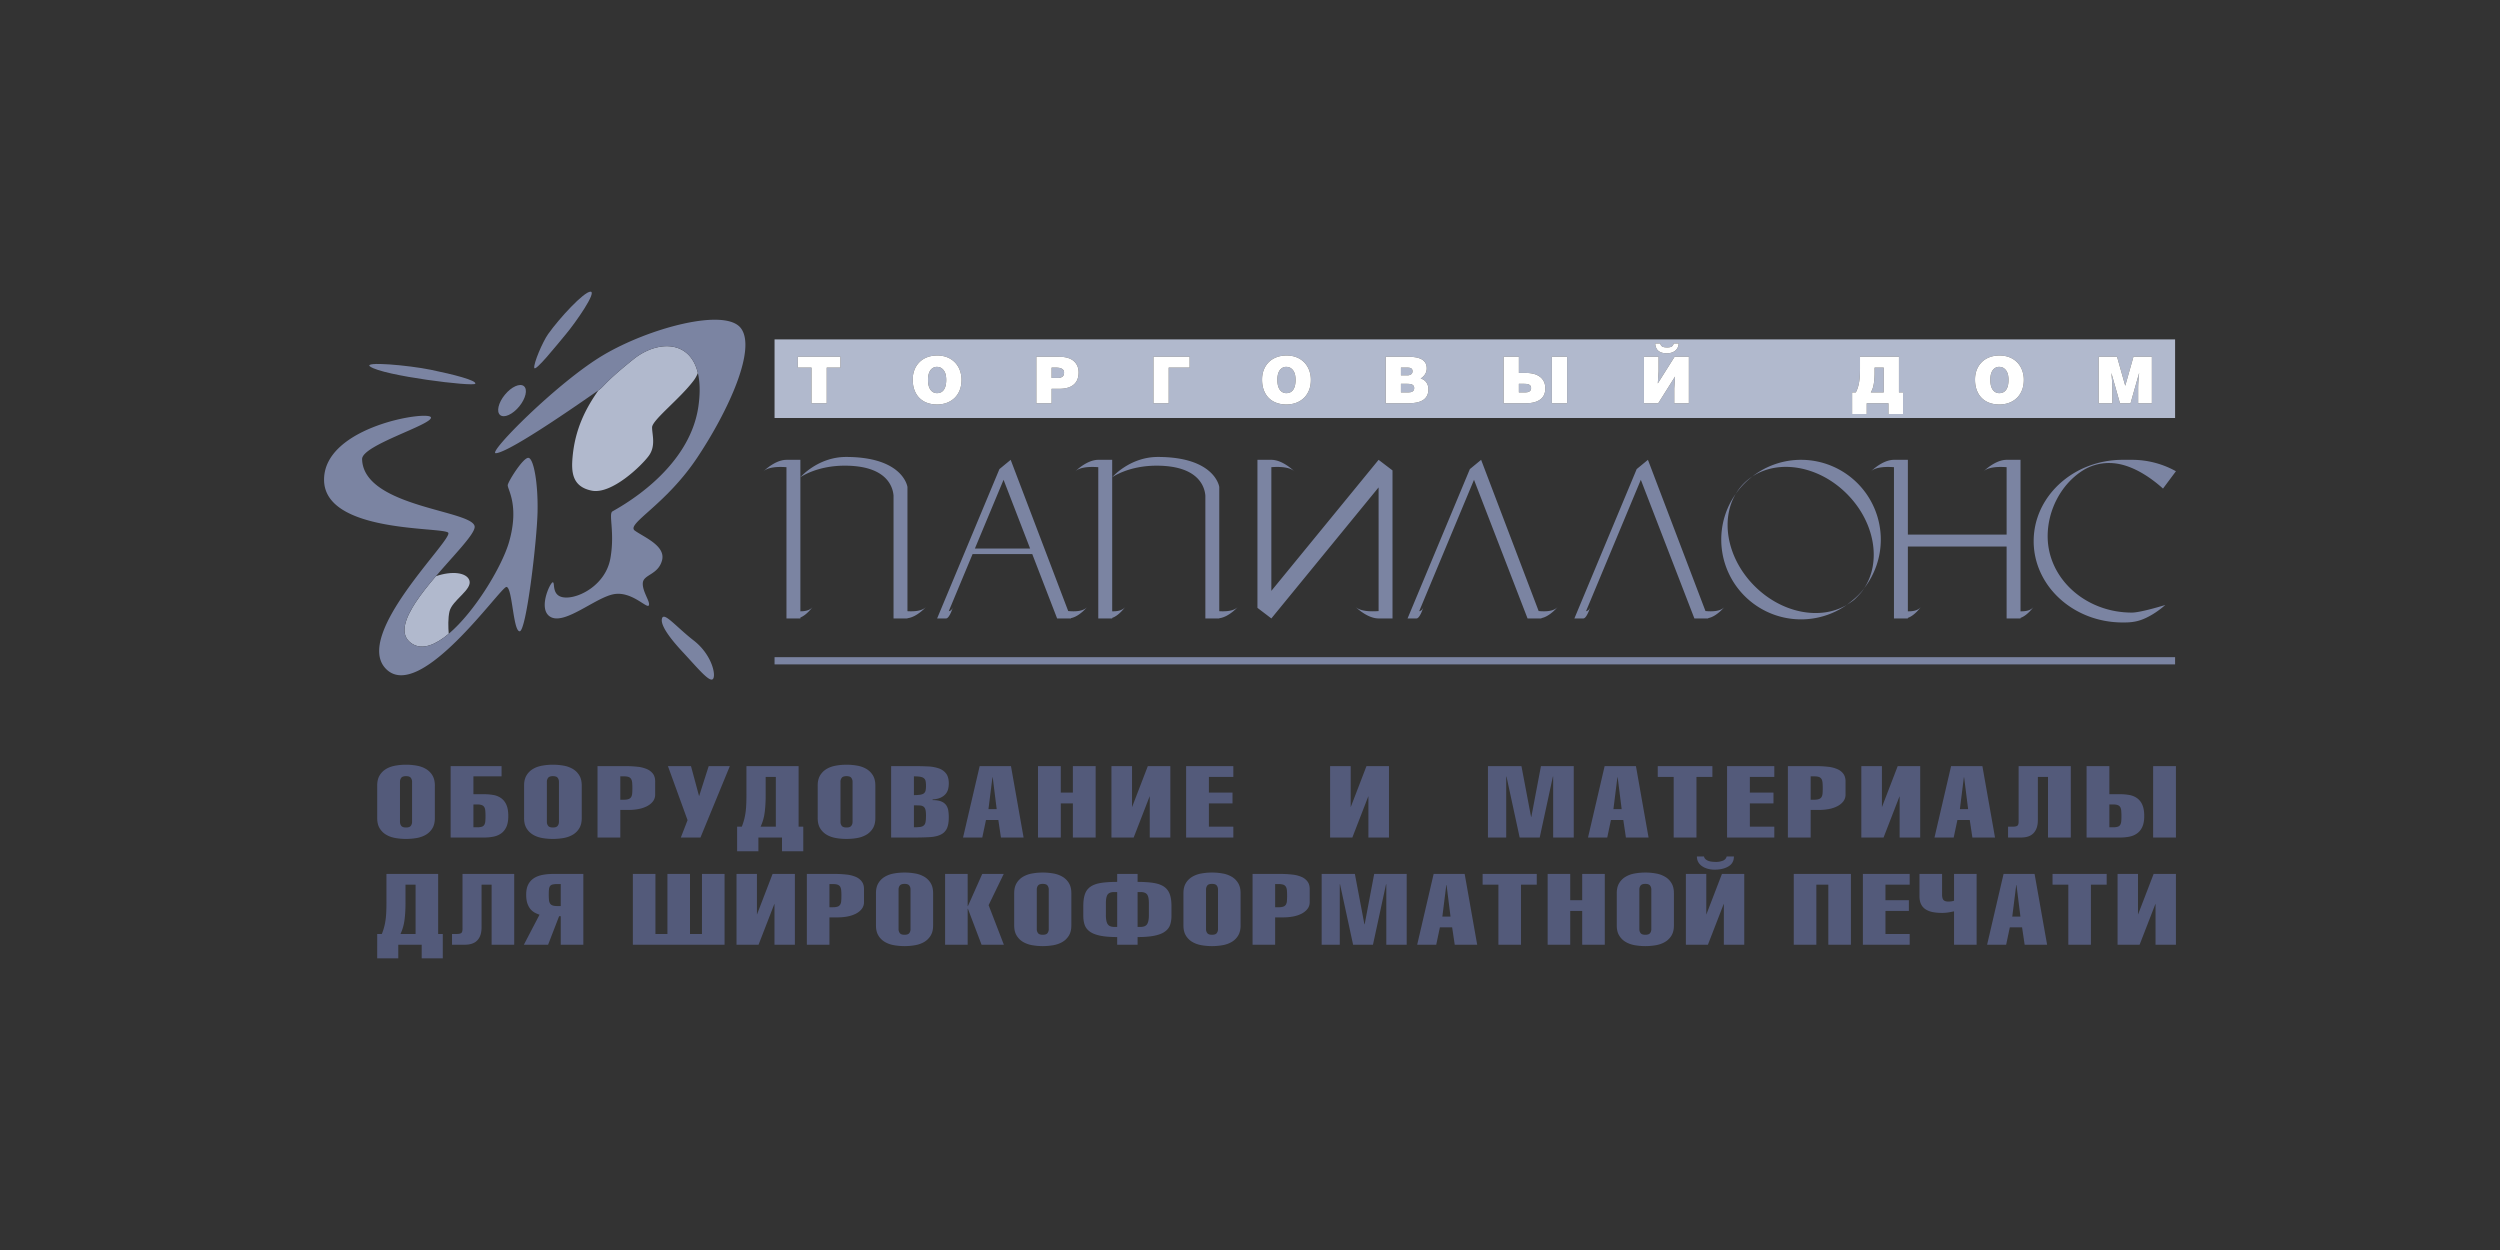 <svg xmlns="http://www.w3.org/2000/svg" viewBox="0 0 300 150"><rect x="0" y="0" width="300" height="150" fill="#333333" stroke="none"/><path fill="none" d="M145.442 106.066c-.283 0-.474.068-.572.203a.772.772 0 00-.147.465v4.771c0 .175.05.33.147.465.098.136.289.203.572.203s.473-.067.571-.203a.772.772 0 00.147-.465v-4.77a.772.772 0 00-.147-.466c-.098-.135-.289-.203-.571-.203zM136.854 107.044h-.343v4.187h.343c.392 0 .659-.112.8-.334.142-.223.213-.585.213-1.085v-1.408c0-.525-.074-.883-.221-1.074-.147-.19-.41-.286-.792-.286zM154.307 106.412a.575.575 0 00-.302-.245 1.649 1.649 0 00-.563-.077h-.425v2.779h.425c.239 0 .426-.026.563-.078a.58.58 0 00.302-.238.996.996 0 00.122-.423c.018-.215.026-.43.025-.645a7.16 7.16 0 00-.025-.638 1.055 1.055 0 00-.122-.435zM66 106.34a.828.828 0 00-.123.388 6.35 6.35 0 00-.025.614c0 .255.008.47.025.644a.991.991 0 00.122.424.579.579 0 00.302.238c.136.052.324.078.564.078h.424v-2.636h-.425a2.3 2.3 0 00-.563.054.502.502 0 00-.302.196zM48.541 75.635c-.012-.79.362-1.73.955-2.733-.593 1.003-.967 1.942-.955 2.733zM48.66 106.161v2.183c0 .787-.04 1.48-.122 2.076a5.685 5.685 0 01-.481 1.658h1.812v-5.917H48.66zM56.811 99.275h.429c.241 0 .43-.022.568-.066a.53.53 0 00.305-.228.975.975 0 00.123-.415c.019-.213.027-.426.025-.639a7.282 7.282 0 00-.025-.643 1.016 1.016 0 00-.123-.433.59.59 0 00-.305-.241 1.662 1.662 0 00-.568-.078h-.429v2.743zM65.772 93.343a.78.78 0 00-.148.47v4.813c0 .176.05.333.148.469.099.136.291.205.577.205.285 0 .478-.069.576-.205a.78.78 0 00.149-.47v-4.813a.78.78 0 00-.149-.469c-.098-.137-.291-.205-.576-.205-.286 0-.478.068-.577.205zM48.724 99.3c.285 0 .478-.069.576-.205a.78.78 0 00.149-.47v-4.813a.78.78 0 00-.149-.47c-.098-.136-.29-.204-.576-.204s-.478.068-.577.205a.78.78 0 00-.148.47v4.813c0 .176.05.333.148.469.1.136.291.205.577.205zM173.555 106.209l-.473 3.781h.98l-.474-3.781zM100.823 106.412a.575.575 0 00-.302-.245 1.648 1.648 0 00-.564-.077h-.424v2.779h.424c.24 0 .428-.026.564-.078a.58.58 0 00.302-.238.992.992 0 00.122-.423c.016-.175.025-.39.025-.645 0-.246-.009-.459-.025-.638a1.05 1.05 0 00-.122-.435zM101.582 93.138c-.285 0-.477.068-.576.205a.78.78 0 00-.149.47v4.813c0 .176.05.333.149.469.098.136.29.205.576.205s.478-.069.577-.205a.778.778 0 00.148-.47v-4.813a.78.78 0 00-.148-.469c-.099-.137-.291-.205-.577-.205zM132.928 107.33c-.147.191-.22.549-.22 1.074v1.408c0 .5.07.862.212 1.085.141.222.408.334.8.334h.342v-4.187h-.342c-.381 0-.645.096-.792.286zM110.823 96.796a.832.832 0 00-.445-.138 11.51 11.51 0 00-.708-.018v2.635c.307 0 .557-.013.75-.042a.813.813 0 00.444-.186c.104-.096.173-.239.206-.427.033-.189.05-.44.05-.753 0-.304-.023-.539-.067-.703a.642.642 0 00-.23-.368zM110.864 93.385a.942.942 0 00-.445-.175 4.715 4.715 0 00-.75-.048v2.25c.32 0 .574-.015.767-.047.192-.032.337-.089.436-.17a.584.584 0 00.198-.336c.033-.144.05-.333.05-.565 0-.233-.017-.422-.05-.566a.592.592 0 00-.206-.343zM125.132 106.066c-.283 0-.474.068-.571.203a.772.772 0 00-.147.465v4.771c0 .175.049.33.147.465.097.136.288.203.571.203s.474-.067.572-.203a.772.772 0 00.147-.465v-4.77a.772.772 0 00-.147-.466c-.098-.135-.29-.203-.572-.203zM75.738 93.487a.58.58 0 00-.305-.247 1.66 1.66 0 00-.569-.078h-.428v2.804h.428c.242 0 .431-.026.569-.078a.585.585 0 00.305-.24.998.998 0 00.123-.428c.017-.176.025-.393.025-.65a7.199 7.199 0 00-.025-.644 1.061 1.061 0 00-.123-.44zM91.88 95.437c0 .794-.041 1.492-.124 2.094a5.731 5.731 0 01-.486 1.672H93.1v-5.969H91.88v2.203zM116.987 65.824h6.627l-3.187-8.248zM119.092 93.282l-.478 3.815h.989l-.478-3.815zM218.277 95.888a.584.584 0 00.305-.24.998.998 0 00.123-.428c.017-.176.025-.393.025-.65a7.188 7.188 0 00-.025-.644 1.06 1.06 0 00-.123-.44.58.58 0 00-.305-.246 1.66 1.66 0 00-.568-.078h-.429v2.804h.429c.241 0 .43-.026.568-.078zM235.696 93.282h-.033l-.478 3.815h.989zM241.946 106.209l-.474 3.781h.98l-.474-3.781zM254.12 99.209a.53.53 0 00.305-.228.974.974 0 00.123-.415c.017-.17.025-.381.025-.639a7.188 7.188 0 00-.025-.643 1.009 1.009 0 00-.123-.433.59.59 0 00-.305-.241 1.662 1.662 0 00-.568-.078h-.429v2.743h.429c.241 0 .43-.022.568-.066zM194.088 93.282l-.478 3.815h.989l-.478-3.815zM108.545 106.066c-.283 0-.473.068-.571.203a.772.772 0 00-.147.465v4.771c0 .175.049.33.147.465.098.136.288.203.57.203.284 0 .475-.067.573-.203a.772.772 0 00.146-.465v-4.77a.772.772 0 00-.146-.466c-.098-.135-.29-.203-.572-.203zM197.44 106.066c-.283 0-.473.068-.571.203a.772.772 0 00-.147.465v4.771c0 .175.049.33.147.465.098.136.288.203.571.203s.474-.067.572-.203a.772.772 0 00.147-.465v-4.77a.772.772 0 00-.147-.466c-.098-.135-.289-.203-.572-.203z"/><path fill="#7B84A2" d="M64.109 44.136c.08.556 2.621-2.622 3.813-4.052 1.192-1.43 3.734-5.084 2.94-5.084-.795 0-3.72 3.162-5.085 5.084-.67.945-1.748 3.496-1.668 4.052zM44.407 43.977c1.509 1.113 12.472 2.463 12.631 2.066.159-.398-2.621-1.112-5.337-1.669s-8.152-1.029-7.294-.397z"/><path fill="#B1B9CD" d="M76.025 43.103a73.841 73.841 0 00-1.62 1.337l-.068.058a39.436 39.436 0 00-.771.681c-.186.17-.346.321-.484.455l-.036.034-.194.191-.005.005-.003.004a19.34 19.34 0 00-.19.193l-.184.19c-.072.075-.137.143-.199.204a2.824 2.824 0 01-.456.382c-1.51 2.145-2.808 4.62-3.108 8.024-.153 1.737-.078 3.54 2.305 4.017 2.384.477 5.966-2.984 6.84-4.176.874-1.192.398-2.542.398-3.416 0-.874 3.336-3.416 5.004-5.64.205-.274.369-.576.487-.896-.538-2.239-2.016-3.197-3.71-3.204a5.108 5.108 0 00-1.154.133c-.975.223-1.967.716-2.852 1.424z"/><path fill="#7B84A2" d="M59.5 54.384c1.749-.08 11.6-7.07 12.315-7.547.178-.119.308-.233.456-.382.062-.061.127-.129.2-.205l.182-.189a16.276 16.276 0 01.19-.193l.004-.004.005-.005c.06-.06.124-.123.194-.19l.036-.035a23.43 23.43 0 01.927-.85 39.436 39.436 0 01.799-.686 57.355 57.355 0 011.217-.995c.885-.708 1.877-1.201 2.852-1.424.39-.089.777-.134 1.154-.133 1.694.007 3.172.965 3.71 3.204.25 1.043.3 2.36.07 3.994-1.113 7.865-9.851 12.313-10.328 12.631-.477.318.318 2.542-.239 5.64-.556 3.099-3.654 4.767-5.402 4.688-1.747-.08-1.191-1.827-1.509-1.827s-1.907 3.416-.159 4.21c1.748.795 5.323-2.383 7.468-2.78 2.145-.398 3.972 1.747 4.21 1.35.239-.397-.794-1.668-.715-2.701.08-1.033 1.828-.953 2.304-2.701.477-1.748-2.145-2.78-3.257-3.575-1.112-.794 3.654-3.019 7.468-8.739 3.813-5.72 7.15-13.108 5.243-15.57-1.907-2.463-11.043 0-16.524 3.257-5.482 3.257-13.95 11.806-12.87 11.757z"/><path fill="#B1B9CD" d="M49.496 72.902c-.593 1.003-.967 1.942-.955 2.733.01.58.225 1.08.712 1.47.077.062.157.118.238.168 1.215.747 2.773.113 4.356-1.221-.06-.77-.096-1.878.093-2.68.318-1.352 2.78-2.622 2.383-3.735-.333-.932-2.06-1.166-4.017-.49-.899 1.051-1.77 2.136-2.448 3.17-.13.198-.248.392-.362.585z"/><path fill="#7B84A2" d="M79.441 74.213c-.238.826 1.053 2.489 2.463 4.004 1.8 1.933 3.257 3.734 3.654 3.257.397-.476-.159-2.939-2.304-4.607-2.144-1.669-3.575-3.48-3.813-2.654zM63.393 54.94c-.635 0-2.383 2.78-2.462 3.258-.08.476 1.43 2.383.159 6.832-.829 2.899-4.085 8.359-7.243 11.022-1.583 1.335-3.141 1.968-4.356 1.221a2.36 2.36 0 01-.238-.168c-.487-.39-.702-.89-.712-1.47-.012-.79.362-1.73.955-2.733.114-.193.233-.387.362-.584.677-1.035 1.549-2.12 2.448-3.17 2.19-2.563 4.544-4.924 4.653-5.866.238-2.066-13.347-2.304-13.506-8.183-.045-1.67 8.421-4.13 8.262-5.005-.158-.874-12.827 1.033-12.827 7.468s14.178 5.64 14.893 6.356c.715.714-11.527 12.284-7.447 16.365 4.081 4.08 13.723-9.851 14.438-9.851s.794 5.323 1.589 5.323c.794 0 2.065-10.805 2.145-14.3.08-3.496-.477-6.515-1.113-6.515z"/><ellipse transform="rotate(-50.588 61.444 48.073)" fill="#7B84A2" cx="61.444" cy="48.073" rx="2.244" ry="1.112"/><path fill="#B1B9CD" d="M183.443 46.135a1.022 1.022 0 00-.318-.066 6.711 6.711 0 00-.403-.012h-.457v1.032h.674c.114 0 .218-.007.314-.02a.71.71 0 00.248-.077.451.451 0 00.167-.16.48.48 0 00.062-.255.462.462 0 00-.078-.286.502.502 0 00-.21-.156zM127.347 44.213a1.165 1.165 0 00-.318-.082 2.948 2.948 0 00-.317-.019h-.52v1.24h.76a.91.91 0 00.53-.143c.137-.096.206-.265.206-.508a.468.468 0 00-.097-.31.634.634 0 00-.244-.178zM224.952 44.717c.002.44-.029.879-.093 1.314-.062.41-.183.763-.364 1.058h1.55v-2.977h-1.093v.605zM169.322 44.922c.119-.08.178-.203.178-.368a.437.437 0 00-.062-.252.367.367 0 00-.166-.131.73.73 0 00-.237-.05 4.424 4.424 0 00-.279-.009h-.643v.93h.76c.18 0 .33-.04.449-.12zM155.22 44.515a1.11 1.11 0 00-.348-.352.944.944 0 00-.516-.136.897.897 0 00-.519.144 1.069 1.069 0 00-.333.364 1.587 1.587 0 00-.175.496c-.033.183-.05.363-.05.539 0 .18.016.365.047.553.03.189.087.36.17.516.083.155.195.283.337.384.142.1.322.151.539.151.196 0 .364-.04.504-.12a.95.95 0 00.34-.337c.088-.145.153-.314.194-.508a3.078 3.078 0 00.004-1.202c-.035-.174-.1-.34-.193-.492zM169.415 46.135a1.02 1.02 0 00-.318-.066 6.728 6.728 0 00-.403-.012h-.58v1.032h.797c.114 0 .219-.007.314-.02a.708.708 0 00.248-.077.444.444 0 00.167-.16.48.48 0 00.062-.255.46.46 0 00-.078-.286.499.499 0 00-.209-.156zM113.3 44.515a1.11 1.11 0 00-.35-.352.944.944 0 00-.514-.136.898.898 0 00-.52.144 1.068 1.068 0 00-.333.364 1.587 1.587 0 00-.174.496c-.034.183-.05.363-.05.539 0 .18.015.365.046.553.031.189.088.36.17.516.08.153.196.284.338.384.141.1.321.151.538.151.196 0 .364-.04.504-.12a.95.95 0 00.34-.337c.089-.145.153-.314.195-.508a3.078 3.078 0 00.003-1.202c-.035-.174-.1-.34-.193-.492zM240.774 44.515a1.11 1.11 0 00-.348-.352.945.945 0 00-.516-.136.897.897 0 00-.519.144 1.068 1.068 0 00-.333.364 1.587 1.587 0 00-.174.496c-.034.183-.05.363-.05.539 0 .18.015.365.046.553.03.189.088.36.17.516.082.155.195.283.338.384.141.1.321.151.538.151.196 0 .364-.04.504-.12a.951.951 0 00.34-.337 1.64 1.64 0 00.195-.508 3.078 3.078 0 00.003-1.202c-.035-.174-.1-.34-.194-.492z"/><path fill="#B1B9CD" d="M261.011 40.728H92.946v9.435h168.065v-9.435zm-61.773.486c.015.109.05.195.104.26.053.063.121.112.198.143a.955.955 0 00.256.062c.093.01.183.015.271.015.243 0 .425-.038.546-.116a.498.498 0 00.221-.364h.605c-.01.202-.054.375-.132.523a1.1 1.1 0 01-.31.368c-.13.098-.278.172-.446.221-.172.05-.351.074-.53.073-.409 0-.736-.09-.98-.27-.246-.181-.385-.486-.416-.915h.613zm-98.389 2.898h-1.643v4.278h-1.829v-4.278h-1.643V42.81h5.115v1.302zm14.307 2.724c-.15.37-.356.68-.62.93a2.677 2.677 0 01-.93.574 3.315 3.315 0 01-1.155.198 3.46 3.46 0 01-1.197-.198 2.5 2.5 0 01-.922-.581 2.603 2.603 0 01-.593-.938c-.14-.37-.21-.791-.21-1.267 0-.44.071-.836.213-1.19.142-.354.341-.657.597-.91.256-.253.563-.448.922-.585a3.306 3.306 0 011.19-.206c.496 0 .929.083 1.298.248.37.166.674.384.915.655.24.271.42.581.538.93.119.349.179.707.179 1.074 0 .475-.075.897-.225 1.266zm14.14-1.328a1.538 1.538 0 01-.422.62c-.191.17-.432.3-.72.39a3.5 3.5 0 01-1.04.136h-.922v1.737h-1.829v-5.58h2.69c.8 0 1.397.17 1.79.51.393.342.589.8.589 1.373 0 .3-.045.571-.136.814zm13.458-2.698v1.302h-2.51v4.278h-1.83v-5.58h4.34zm14.323 4.026c-.15.37-.357.68-.62.93a2.677 2.677 0 01-.93.574 3.316 3.316 0 01-1.155.198c-.44 0-.838-.066-1.197-.198a2.501 2.501 0 01-.923-.581 2.606 2.606 0 01-.593-.938c-.14-.37-.209-.791-.209-1.267 0-.44.071-.836.213-1.19s.341-.657.597-.91c.256-.253.563-.448.922-.585a3.306 3.306 0 011.19-.206c.496 0 .929.083 1.298.248.37.166.674.384.915.655.24.271.42.581.538.93.119.349.179.707.179 1.074 0 .475-.075.897-.225 1.266zm14.16.66c-.113.212-.28.391-.485.518-.21.133-.462.228-.76.287-.297.06-.626.09-.988.09h-2.72v-5.58h2.666c.315 0 .61.02.883.061.274.042.513.115.718.221.204.106.364.25.48.43.116.182.174.411.174.69a1.271 1.271 0 01-.228.74c-.069.1-.148.19-.237.272-.082.075-.17.144-.263.205.305.078.536.234.694.469.157.235.236.505.236.81 0 .31-.057.572-.17.786zm13.578.453c-.414.294-.982.442-1.705.442h-2.674v-5.58h1.829v1.945h.868c.351 0 .669.04.953.12.284.08.526.197.725.352.197.153.355.352.46.578.11.23.164.497.164.802 0 .6-.207 1.046-.62 1.34zm3.24.442h-1.83v-5.58h1.83v5.58zm14.608 0h-1.751v-1.776l.093-1.425-2.015 3.2h-1.713v-5.58h1.751v1.776l-.093 1.425 2.015-3.2h1.713v5.58zm25.7 1.286h-1.752v-1.286h-2.604v1.286h-1.752V47.09h.442c.098-.187.18-.382.244-.586.065-.203.116-.42.155-.651a6.95 6.95 0 00.082-.743c.015-.267.023-.555.023-.865V42.81h4.673v4.279h.488v2.588zm14.268-2.84c-.15.37-.357.679-.62.93a2.677 2.677 0 01-.93.573 3.316 3.316 0 01-1.155.198c-.44 0-.839-.066-1.198-.198a2.5 2.5 0 01-.922-.581 2.61 2.61 0 01-.593-.938c-.14-.37-.209-.791-.209-1.267 0-.44.071-.836.213-1.19.143-.354.341-.657.597-.91.256-.253.563-.448.922-.585a3.306 3.306 0 011.19-.206c.496 0 .929.083 1.298.248.37.166.674.384.915.655.24.271.423.587.538.93.119.349.179.707.179 1.074 0 .475-.076.897-.225 1.266zm15.593 1.554h-1.643v-1.705c0-.316.01-.625.03-.93.021-.306.05-.62.086-.946h-.015l-1.016 3.58h-1.27l-1.016-3.58h-.016c.016.124.03.26.043.407.026.298.046.596.062.895.008.145.012.274.012.387v1.892h-1.643v-5.58h2.208l.985 3.48.984-3.48h2.209v5.58z"/><path fill="#7B84A2" d="M92.946 78.861h168.065v.866H92.946z"/><path fill="#FFF" d="M138.414 48.39h1.83v-4.278h2.51V42.81h-4.34zM170.477 45.43c.093-.061.181-.13.263-.205.089-.082.168-.173.237-.272a1.271 1.271 0 00.229-.74c0-.279-.059-.508-.175-.69a1.236 1.236 0 00-.48-.43 2.296 2.296 0 00-.718-.22 5.969 5.969 0 00-.883-.063h-2.666v5.58h2.72c.362 0 .691-.03.988-.089.298-.059.55-.154.76-.287.205-.126.372-.306.484-.519.114-.214.17-.476.17-.786 0-.305-.078-.575-.235-.81a1.14 1.14 0 00-.694-.469zm-2.364-1.318h.643c.093 0 .186.003.28.009a.73.73 0 01.236.05.367.367 0 01.166.131c.042.06.062.144.062.252 0 .165-.06.288-.178.368a.788.788 0 01-.45.12h-.759v-.93zm1.527 2.72a.444.444 0 01-.167.16.708.708 0 01-.248.077c-.095.013-.2.02-.314.02h-.798v-1.032h.581c.135 0 .27.004.403.012.124.008.23.03.318.066a.499.499 0 01.21.156.46.46 0 01.077.286.48.48 0 01-.062.256zM156.585 43.566a2.644 2.644 0 00-.915-.655c-.37-.165-.802-.248-1.298-.248-.434 0-.83.068-1.19.206-.359.137-.666.332-.922.585-.256.253-.455.556-.597.91s-.213.75-.213 1.19c0 .476.07.898.21 1.267.139.37.337.682.592.938.256.255.563.45.923.581.359.132.758.198 1.197.198.413 0 .798-.066 1.155-.198.346-.125.662-.32.93-.573.263-.251.47-.56.62-.93.15-.37.225-.792.225-1.267 0-.367-.06-.725-.179-1.074a2.703 2.703 0 00-.538-.93zm-1.175 2.643a1.646 1.646 0 01-.193.508.95.95 0 01-.341.337.997.997 0 01-.504.12.909.909 0 01-.539-.151 1.09 1.09 0 01-.337-.384 1.66 1.66 0 01-.17-.516 3.395 3.395 0 01-.047-.553c0-.176.017-.356.05-.539.03-.174.09-.341.175-.496.08-.146.195-.27.333-.364a.897.897 0 01.52-.144c.201 0 .372.046.515.136.141.09.26.21.349.352.092.152.158.318.193.492a3.078 3.078 0 01-.004 1.202zM128.843 43.322c-.393-.34-.99-.512-1.79-.512h-2.69v5.58h1.83v-1.736h.922a3.5 3.5 0 001.038-.135c.29-.09.53-.221.72-.391.19-.169.336-.382.423-.62.09-.243.136-.514.136-.814 0-.573-.196-1.03-.59-1.372zm-1.36 1.887a.91.91 0 01-.531.143h-.76v-1.24h.52c.106.001.212.007.317.02.11.012.216.039.318.081.095.039.178.1.244.179.065.077.097.18.097.31 0 .242-.069.411-.205.507zM114.664 43.566a2.642 2.642 0 00-.915-.655c-.37-.165-.802-.248-1.298-.248-.434 0-.83.068-1.19.206-.359.137-.666.332-.922.585a2.653 2.653 0 00-.597.91 3.17 3.17 0 00-.213 1.19c0 .476.07.898.21 1.267.139.37.337.682.593.938a2.5 2.5 0 00.922.581c.359.132.758.198 1.197.198.414 0 .798-.066 1.155-.198.346-.125.663-.32.93-.573.264-.251.47-.56.62-.93.15-.37.225-.792.225-1.267 0-.367-.06-.725-.179-1.074a2.698 2.698 0 00-.538-.93zm-1.174 2.643a1.634 1.634 0 01-.194.508.95.95 0 01-.34.337.999.999 0 01-.505.12.909.909 0 01-.538-.151c-.142-.1-.257-.231-.338-.384a1.671 1.671 0 01-.17-.516 3.393 3.393 0 01-.047-.553c0-.176.017-.356.05-.539.03-.174.09-.341.175-.496.081-.146.195-.27.333-.364a.898.898 0 01.52-.144c.201 0 .373.046.515.136.141.09.26.21.349.352.093.152.158.318.193.492a3.078 3.078 0 01-.004 1.202zM255.03 46.29l-.984-3.48h-2.208v5.58h1.643V46.5c0-.114-.004-.243-.012-.388a26.56 26.56 0 00-.062-.895 11.379 11.379 0 00-.043-.407h.016l1.015 3.58h1.271l1.016-3.58h.015c-.036.325-.065.64-.085.945-.02.306-.031.615-.031.93v1.706h1.643v-5.58h-2.21l-.983 3.48zM242.139 43.566a2.64 2.64 0 00-.915-.655c-.37-.165-.802-.248-1.298-.248-.434 0-.83.068-1.19.206-.359.137-.666.332-.922.585a2.654 2.654 0 00-.597.91c-.142.354-.213.75-.213 1.19 0 .476.07.898.21 1.267.139.37.337.682.592.938a2.5 2.5 0 00.923.581c.359.132.758.198 1.197.198.413 0 .798-.066 1.155-.198.346-.125.663-.32.93-.573.263-.251.47-.56.62-.93.15-.37.225-.792.225-1.267 0-.367-.06-.725-.179-1.074a2.701 2.701 0 00-.538-.93zm-1.174 2.643a1.64 1.64 0 01-.194.508.951.951 0 01-.341.337.997.997 0 01-.504.12.909.909 0 01-.538-.151 1.085 1.085 0 01-.338-.384 1.671 1.671 0 01-.17-.516 3.42 3.42 0 01-.047-.553c0-.176.017-.356.05-.539.03-.174.09-.341.175-.496.081-.146.195-.27.333-.364a.897.897 0 01.52-.144c.201 0 .373.046.515.136.141.09.26.21.348.352.093.152.16.318.194.492a3.078 3.078 0 01-.004 1.202zM95.734 44.112h1.643v4.279h1.83v-4.279h1.642V42.81h-5.115zM186.225 42.81h1.829v5.58h-1.829zM184.81 45.228a2.082 2.082 0 00-.724-.352 3.503 3.503 0 00-.953-.12h-.868V42.81h-1.83v5.58h2.675c.723 0 1.291-.147 1.705-.441.413-.295.62-.741.62-1.341 0-.305-.055-.572-.163-.802a1.57 1.57 0 00-.461-.578zm-1.142 1.605a.451.451 0 01-.167.159.71.71 0 01-.248.077c-.096.013-.2.02-.314.02h-.674v-1.032h.457c.135 0 .269.004.403.012.124.008.23.03.318.066a.502.502 0 01.21.156.462.462 0 01.077.286.48.48 0 01-.062.256zM198.935 46.011l.093-1.425V42.81h-1.751v5.58h1.713l2.015-3.2-.093 1.425v1.776h1.751v-5.58h-1.713zM227.874 42.81h-4.673v1.434c0 .31-.008.598-.023.865a6.95 6.95 0 01-.082.743c-.039.23-.09.448-.155.651a3.592 3.592 0 01-.244.586h-.442v2.588h1.752v-1.286h2.604v1.286h1.751V47.09h-.488V42.81zm-1.829 4.279h-1.55c.181-.295.302-.648.364-1.058.064-.435.095-.874.093-1.314v-.605h1.093v2.977zM199.04 42.128c.245.181.572.271.98.271.18.001.359-.023.531-.073.168-.049.317-.123.446-.22a1.1 1.1 0 00.31-.369c.078-.148.121-.321.132-.523h-.605a.498.498 0 01-.22.364c-.122.078-.304.116-.547.116-.088 0-.178-.005-.271-.015a.955.955 0 01-.256-.062.494.494 0 01-.198-.144.505.505 0 01-.104-.26h-.613c.031.43.17.734.415.915z"/><path fill="#7B84A2" d="M94.376 56.061v18.152h1.669v-.111c.804-.323 1.486-1.292 1.486-1.292-.303.427-.895.549-1.486.547V57.27c.003-.001 1.93-1.39 5.323-1.39 5 0 5.763 2.491 5.857 3.586v14.747h1.669v-.026c1.162-.137 2.247-1.377 2.247-1.377-.446.506-1.395.585-2.247.535v-14.91s-.482-3.6-7.368-3.6c-3.385 0-5.476 2.43-5.481 2.435V55.18h-1.668c-1.404 0-2.78 1.403-2.78 1.403.545-.546 1.758-.595 2.78-.52zM131.794 55.179c-1.403 0-2.78 1.403-2.78 1.403.546-.546 1.758-.595 2.78-.52v18.151h1.669v-.07c.843-.282 1.577-1.333 1.577-1.333-.318.449-.957.562-1.577.547V55.179h-1.669zM155.343 56.582s-1.377-1.403-2.78-1.403h-1.669v17.763l1.668 1.271 12.87-15.725V73.33c-1.022.074-2.234.026-2.78-.52 0 0 1.377 1.403 2.78 1.403h1.669V56.45l-1.669-1.271-12.87 15.724V56.061c1.022-.074 2.234-.025 2.78.521zM121.281 55.179l-1.35 1.112-7.476 17.922h1.074c.424 0 .84-1.403.84-1.403-.11.363-.309.504-.52.538l2.862-6.862h7.158l2.985 7.727h1.668l-.015-.038c1.033-.188 1.975-1.365 1.975-1.365-.45.559-1.463.597-2.298.515l-6.903-18.146zm-4.294 10.645l3.44-8.248 3.187 8.248h-6.627zM227.276 55.179c-1.404 0-2.78 1.403-2.78 1.403.546-.546 1.758-.595 2.78-.52v18.151h1.668v-.07c.843-.282 1.578-1.333 1.578-1.333-.32.449-.958.562-1.578.547v-7.774h11.85v8.63h1.668v-.07c.844-.282 1.578-1.333 1.578-1.333-.319.449-.958.562-1.578.547V55.179h-1.668c-1.404 0-2.78 1.403-2.78 1.403.546-.546 1.758-.595 2.78-.52v8.094h-11.85v-8.977h-1.668zM216.124 74.324a9.52 9.52 0 005.494-1.74c-3.156 1.874-7.786 1.025-11.069-2.258s-4.131-7.913-2.257-11.069a9.518 9.518 0 00-1.741 5.494 9.573 9.573 0 009.573 9.573zM208.292 59.257a9.615 9.615 0 011.99-2.077 6.418 6.418 0 00-1.004.806 6.45 6.45 0 00-.986 1.271zM197.753 55.179l-1.35 1.112-7.476 17.922h1.074c.425 0 .841-1.403.841-1.403-.11.363-.31.504-.521.538l6.579-15.772 6.426 16.637h1.668l-.014-.038c1.032-.188 1.975-1.365 1.975-1.365-.451.559-1.464.597-2.299.515l-6.903-18.146z"/><path fill="#7B84A2" d="M144.643 59.466v14.747h1.669v-.026c1.162-.137 2.246-1.377 2.246-1.377-.445.506-1.394.585-2.246.535v-14.91s-.483-3.6-7.368-3.6c-3.39 0-5.481 2.436-5.481 2.436s1.928-1.39 5.323-1.39c5 0 5.763 2.49 5.857 3.585zM186.935 72.81c-.45.559-1.463.597-2.298.515l-6.903-18.146-1.351 1.112-7.476 17.922h1.075c.424 0 .84-1.403.84-1.403-.11.363-.31.504-.521.538l6.579-15.772 6.426 16.637h1.669l-.015-.038c1.032-.188 1.975-1.365 1.975-1.365zM221.618 72.583zM210.282 57.18c3.157-2.094 7.958-1.302 11.336 2.077 3.38 3.379 4.17 8.18 2.077 11.337a9.52 9.52 0 002.001-5.842 9.573 9.573 0 00-9.572-9.573 9.52 9.52 0 00-5.842 2zM255.82 55.179h-1.104a11.51 11.51 0 00-4.098.747c-3.862 1.47-6.578 4.949-6.578 9.01 0 5.39 4.78 9.76 10.676 9.76.495 0 .878 0 1.457-.102 1.857-.325 3.664-1.997 3.664-1.997s-2.934.914-4.017.914c-5.578 0-10.101-4.103-10.101-9.166 0-3.102 1.597-6.215 4.196-7.872 1.315-.838 2.914-1.097 4.44-.778 1.962.41 3.82 1.688 5.206 2.934l1.26-1.69.292-.39a10.808 10.808 0 00-5.293-1.37zM221.618 72.583c.355-.235.739-.453 1.048-.762.387-.387.758-.77 1.03-1.227-.556.79-1.315 1.4-2.078 1.989z"/><path fill="#535A7A" d="M217.28 100.503v-3.31h1.006c.395.001.789-.035 1.177-.108a3.72 3.72 0 001.013-.337c.297-.152.536-.345.717-.578a1.31 1.31 0 00.272-.83v-1.564c0-.37-.086-.672-.256-.91a1.76 1.76 0 00-.716-.565 3.809 3.809 0 00-1.129-.289 12.8 12.8 0 00-1.474-.078h-3.344v8.569h2.734zm0-7.341h.429c.241 0 .43.026.568.078a.58.58 0 01.305.247c.066.113.107.259.123.44.018.213.026.428.025.643 0 .257-.008.474-.025.65a.998.998 0 01-.123.427.584.584 0 01-.305.24c-.137.053-.327.079-.568.079h-.429v-2.804zM215.252 104.873v8.493h2.71v-7.205h1.437v7.205h2.71v-8.493zM204.771 109.716h-.016v-4.843h-2.45v8.493h2.645l1.894-4.89h.017v4.89h2.448v-8.493h-2.677zM195.11 100.503h2.717l-1.515-8.569h-3.756l-1.994 8.569h2.307l.445-2.106h1.482l.313 2.106zm-1.5-3.406l.478-3.815h.033l.478 3.815h-.989zM55.502 111.47c0 .246-.05.41-.147.489-.098.08-.294.119-.588.119h-.523v1.288h1.535c.675 0 1.178-.179 1.51-.536.332-.358.498-.868.498-1.527v-5.142h1.208v7.205h2.71v-8.493h-6.203v6.597zM186.38 93.186v7.317h2.47v-8.569h-3.936l-1.154 6.09h-.032l-1.154-6.09h-4.019v8.569h2.191v-7.317h.033l1.581 7.317h2.405l1.582-7.317zM177.914 106.161h1.895v7.205h2.71v-7.205h1.893v-1.288h-6.498zM207.249 91.934v8.569h5.667v-1.3h-2.933v-2.792h2.834v-1.3h-2.834v-1.877h2.933v-1.3zM46.319 100.154c.318.192.686.327 1.104.404.417.075.85.113 1.3.113.451 0 .885-.038 1.302-.114.417-.076.785-.21 1.104-.403.315-.19.579-.454.766-.77.192-.32.288-.726.288-1.216v-3.9c0-.488-.096-.893-.288-1.214a2.22 2.22 0 00-.766-.77 3.24 3.24 0 00-1.104-.403 7.202 7.202 0 00-1.301-.115 7.214 7.214 0 00-1.301.115c-.418.076-.786.21-1.104.402-.315.19-.579.454-.766.77-.192.322-.288.727-.288 1.216v3.9c0 .489.096.894.288 1.215.187.316.45.58.766.77zm1.68-6.342a.78.78 0 01.148-.47c.1-.136.291-.204.577-.204.285 0 .478.068.576.205a.78.78 0 01.149.47v4.813a.78.78 0 01-.149.469c-.098.136-.29.205-.576.205s-.478-.069-.577-.205a.778.778 0 01-.148-.47v-4.813zM199.824 105.22a3.208 3.208 0 00-1.094-.4 7.161 7.161 0 00-1.29-.114 7.15 7.15 0 00-1.29.114 3.206 3.206 0 00-1.093.4c-.313.187-.574.449-.76.763-.19.318-.285.72-.285 1.204v3.865c0 .485.095.887.286 1.204.185.314.446.576.759.764.315.19.68.324 1.094.4.425.076.857.114 1.29.113.432 0 .864-.037 1.29-.113.413-.076.777-.21 1.093-.4.313-.188.573-.45.76-.764.19-.317.285-.72.285-1.204v-3.865c0-.484-.095-.886-.286-1.204a2.199 2.199 0 00-.759-.764zm-1.665 6.285c0 .175-.049.33-.147.465-.098.136-.289.203-.572.203s-.473-.067-.571-.203a.772.772 0 01-.147-.465v-4.77a.772.772 0 01.147-.466c.098-.135.288-.203.571-.203s.474.068.572.203c.098.135.147.29.147.465v4.771zM189.865 108.022h-1.437v-3.15l-2.71.001v8.493h2.71v-4.056h1.437v4.056h2.71v-8.493h-2.71zM227.938 95.57h.017v4.933h2.47v-8.569h-2.701l-1.878 4.887h-.016v-4.887h-2.471v8.569h2.668zM256.574 109.716h-.016v-4.843h-2.45v8.493h2.645l1.894-4.89h.017v4.89h2.448v-8.493h-2.677zM60.188 93.162v-1.228h-6.111v8.569h4.02a5.69 5.69 0 001.136-.108c.351-.072.659-.205.922-.398.264-.192.47-.455.618-.788.148-.332.222-.76.222-1.282 0-.56-.077-1.012-.23-1.353a1.925 1.925 0 00-.626-.794 2.272 2.272 0 00-.931-.38 6.492 6.492 0 00-1.145-.096h-1.252v-2.142h3.377zm-2.948 3.37c.241 0 .43.026.568.078a.59.59 0 01.305.24c.065.109.107.253.123.434.018.214.026.429.025.643.002.213-.006.426-.025.639a.975.975 0 01-.123.415.529.529 0 01-.305.228 1.922 1.922 0 01-.568.066h-.429v-2.743h.429zM61.705 104.873zM65.077 104.993c-.398.08-.74.214-1.029.405-.287.19-.519.453-.67.763-.157.318-.236.716-.236 1.193 0 .414.046.76.139 1.038.092.278.215.509.367.692.142.174.317.32.514.43.185.1.38.184.58.25l-1.878 3.602h2.907l1.322-3.424h.196v3.424H70v-8.493h-3.592c-.49 0-.933.04-1.33.12zm2.212 1.097v2.636h-.424c-.24 0-.428-.026-.564-.078a.579.579 0 01-.302-.238.991.991 0 01-.122-.424 7.104 7.104 0 01-.025-.644c0-.246.008-.451.025-.614a.828.828 0 01.122-.388.502.502 0 01.302-.196 2.3 2.3 0 01.563-.054h.425zM246.305 106.161h1.894v7.205h2.71v-7.205h1.893v-1.288h-6.497zM258.378 91.934h2.734v8.569h-2.734zM223.546 113.366h5.616v-1.288h-2.906v-2.768h2.808v-1.288h-2.808v-1.86h2.906v-1.29l-5.616.001zM65.048 91.88c-.418.077-.786.21-1.104.403-.316.19-.579.454-.766.77-.192.322-.288.727-.288 1.216v3.9c0 .489.095.894.288 1.215.187.316.45.58.766.77.318.192.686.327 1.104.404.417.075.85.113 1.3.113.451 0 .885-.038 1.302-.114a3.24 3.24 0 001.104-.403c.315-.19.578-.454.765-.77.193-.32.29-.726.29-1.216v-3.9c0-.488-.097-.893-.29-1.214a2.219 2.219 0 00-.765-.77 3.24 3.24 0 00-1.104-.403 7.202 7.202 0 00-1.301-.115 7.214 7.214 0 00-1.301.115zm1.877 1.463a.78.78 0 01.149.47v4.813a.78.78 0 01-.149.469c-.098.136-.291.205-.576.205-.286 0-.478-.069-.577-.205a.778.778 0 01-.148-.47v-4.813a.78.78 0 01.148-.469c.099-.137.291-.205.577-.205.285 0 .478.068.576.205zM248.495 100.503v-8.569h-6.26v6.655c0 .25-.05.414-.148.494-.099.08-.296.12-.593.12h-.527v1.3h1.549c.68 0 1.188-.18 1.523-.541.335-.361.503-.875.503-1.54v-5.188h1.218v7.27h2.735zM175.76 104.873h-3.723l-1.976 8.493h2.286l.44-2.088h1.47l.31 2.088h2.694l-1.502-8.493zm-1.698 5.117h-.98l.473-3.781h.033l.474 3.781zM244.15 104.873h-3.723l-1.975 8.493h2.285l.441-2.088h1.47l.31 2.088h2.694l-1.502-8.493zm-2.678 5.117l.474-3.781h.032l.474 3.781h-.98zM234.485 108.082c-.088.04-.207.067-.36.084a3.69 3.69 0 01-.326.023c-.273 0-.465-.063-.58-.19-.114-.128-.171-.35-.171-.669v-2.457h-2.71v2.684c0 .381.065.702.196.96.125.252.317.465.555.614.24.151.525.259.857.323.332.063.7.095 1.102.095.24 0 .468-.016.686-.048.252-.038.503-.086.751-.143v4.008h2.71v-8.493h-2.71v3.209zM166.679 100.503v-8.569h-2.702l-1.877 4.887h-.017v-4.887h-2.47v8.569h2.668l1.91-4.934h.017v4.934zM148 93.234v-1.3h-5.667v8.569H148v-1.3h-2.932v-2.792h2.833v-1.3h-2.833v-1.877zM204.249 103.943c.195.135.424.239.685.31.271.073.552.109.833.107.653 0 1.2-.129 1.64-.388.441-.258.662-.658.662-1.198h-.866a.723.723 0 01-.473.513 2.227 2.227 0 01-.8.143c-.153 0-.308-.008-.465-.024s-.305-.047-.441-.095a1.092 1.092 0 01-.351-.197.611.611 0 01-.196-.34h-.849c0 .254.054.48.163.674.109.195.262.36.458.495zM203.576 100.503v-7.269h1.911v-1.3h-6.556v1.3h1.91v7.269zM140.44 100.503v-8.569h-2.702l-1.878 4.887h-.016v-4.887h-2.471v8.569h2.668l1.911-4.934h.017v4.934zM102.717 105.237a3.778 3.778 0 00-1.119-.287 12.693 12.693 0 00-1.461-.077h-3.314v8.493h2.71v-3.28h.996c.402 0 .792-.036 1.167-.108.376-.07.71-.183 1.004-.334.294-.15.531-.342.71-.572a1.3 1.3 0 00.27-.823v-1.55c0-.367-.085-.667-.253-.901a1.743 1.743 0 00-.71-.561zm-1.772 2.893a.992.992 0 01-.122.423.58.58 0 01-.302.238c-.136.052-.324.078-.564.078h-.424v-2.78h.424c.24 0 .427.027.564.078a.574.574 0 01.302.245c.065.111.106.257.122.435.016.18.025.392.025.638 0 .255-.009.47-.025.645zM232.138 100.503h2.306l.445-2.106h1.482l.314 2.106h2.717l-1.515-8.569h-3.756l-1.993 8.569zm3.525-7.22h.033l.478 3.814h-.988l.477-3.815zM250.389 91.934v8.569h4.02a5.69 5.69 0 001.136-.108c.351-.072.659-.205.922-.398.264-.192.47-.455.618-.788.148-.332.223-.76.223-1.282 0-.56-.078-1.012-.231-1.353a1.925 1.925 0 00-.626-.794 2.272 2.272 0 00-.93-.38 6.492 6.492 0 00-1.146-.096h-1.252v-3.37h-2.734zm2.734 4.598h.429c.241 0 .43.026.568.078a.59.59 0 01.305.24c.065.109.107.253.123.434.018.214.026.429.025.643 0 .258-.008.47-.025.639a.974.974 0 01-.123.415.529.529 0 01-.305.228 1.92 1.92 0 01-.568.066h-.429v-2.743zM110.929 105.22a3.212 3.212 0 00-1.094-.4 7.165 7.165 0 00-1.29-.114 7.15 7.15 0 00-1.29.114 3.206 3.206 0 00-1.094.4c-.312.187-.573.449-.759.763-.19.318-.286.72-.286 1.204v3.865c0 .485.096.887.286 1.204.186.314.447.576.76.764.315.19.68.324 1.093.4.426.076.858.114 1.29.113.432 0 .864-.037 1.29-.113.413-.076.778-.21 1.094-.4.312-.188.573-.45.759-.764.19-.317.286-.72.286-1.204v-3.865c0-.484-.096-.886-.286-1.204a2.198 2.198 0 00-.76-.764zm-1.666 6.285c0 .175-.048.33-.146.465-.098.136-.29.203-.572.203-.283 0-.473-.067-.571-.203a.772.772 0 01-.147-.465v-4.77a.772.772 0 01.147-.466c.098-.135.288-.203.571-.203s.474.068.572.203c.098.135.146.29.146.465v4.771zM113.854 98.06c0-.262-.019-.523-.058-.782a1.537 1.537 0 00-.255-.656 1.306 1.306 0 00-.585-.445c-.258-.109-.607-.163-1.046-.163v-.084c.395-.024.717-.094.964-.21.247-.117.444-.26.592-.434s.25-.367.305-.584c.055-.216.083-.445.083-.685 0-.514-.108-.91-.321-1.192a1.859 1.859 0 00-.882-.62 4.627 4.627 0 00-1.318-.234 34.87 34.87 0 00-1.63-.037h-2.768v8.569h2.768c.724 0 1.348-.017 1.87-.048.52-.032.952-.129 1.292-.29.34-.16.59-.402.75-.727.16-.325.239-.784.239-1.378zm-2.784.56c-.033.188-.102.33-.206.427a.813.813 0 01-.445.186 5.375 5.375 0 01-.75.042V96.64c.286 0 .522.006.709.018a.832.832 0 01.445.138c.11.08.186.203.23.368.044.164.066.399.066.703 0 .313-.016.564-.05.753zm0-3.761a.585.585 0 01-.198.337c-.099.08-.244.137-.436.169a4.882 4.882 0 01-.766.048v-2.251c.307 0 .557.016.75.048.191.032.34.09.444.175a.592.592 0 01.206.343c.033.144.05.333.05.566 0 .232-.017.42-.05.565zM117.56 91.934l-1.994 8.569h2.307l.445-2.106h1.482l.313 2.106h2.718l-1.515-8.569h-3.756zm1.054 5.163l.478-3.815h.033l.478 3.815h-.989zM103.987 92.283a3.24 3.24 0 00-1.104-.402 7.199 7.199 0 00-1.3-.115 7.213 7.213 0 00-1.302.115c-.418.076-.785.21-1.104.402-.315.19-.578.454-.766.77-.192.322-.288.727-.288 1.216v3.9c0 .489.096.894.288 1.215.188.316.45.58.766.77.319.193.687.327 1.104.404.417.075.85.113 1.301.113.45 0 .884-.038 1.301-.114a3.24 3.24 0 001.104-.403c.315-.19.579-.454.766-.77.192-.32.289-.726.289-1.216v-3.9c0-.488-.097-.893-.289-1.214a2.22 2.22 0 00-.766-.77zm-1.68 6.343c0 .176-.05.332-.148.469-.1.136-.291.205-.577.205-.285 0-.478-.07-.576-.205a.778.778 0 01-.149-.47v-4.813a.78.78 0 01.149-.469c.099-.137.29-.205.576-.205s.478.068.577.205a.78.78 0 01.148.47v4.813zM84.235 112.078H82.8v-7.205h-2.71v7.204h-1.437v-7.204h-2.71v8.493h11.004v-8.493h-2.71zM139.679 106.4c-.316-.215-.732-.363-1.25-.447-.516-.084-1.156-.125-1.918-.125v-.955h-2.449v.955c-.761 0-1.401.039-1.918.119-.517.08-.936.226-1.257.441-.321.215-.55.51-.686.889-.136.377-.204.86-.204 1.449v1.157c0 .406.051.765.155 1.08.104.313.302.582.596.805.294.222.707.391 1.241.506.533.116 1.224.173 2.073.173v.919h2.45v-.919c.848 0 1.54-.057 2.073-.173.533-.115.947-.284 1.24-.507.295-.222.493-.49.597-.805.103-.314.155-.674.155-1.08v-1.156c0-.58-.071-1.06-.213-1.437a1.813 1.813 0 00-.685-.89zm-5.617 4.83h-.342c-.392 0-.659-.11-.8-.333-.142-.223-.213-.585-.213-1.085v-1.408c0-.525.074-.883.22-1.074.148-.19.412-.286.793-.286h.342v4.187zm3.805-1.418c0 .5-.071.862-.213 1.085-.141.222-.408.334-.8.334h-.343v-4.187h.343c.381 0 .645.096.792.286.147.191.22.549.22 1.074v1.408zM127.516 105.22a3.204 3.204 0 00-1.094-.4 7.163 7.163 0 00-1.29-.114 7.15 7.15 0 00-1.29.114 3.21 3.21 0 00-1.094.4c-.312.187-.573.449-.759.763-.19.318-.286.72-.286 1.204v3.865c0 .485.096.887.286 1.204.186.314.447.576.76.764.315.19.68.324 1.093.4.426.076.858.114 1.29.113.433 0 .864-.037 1.29-.113.414-.076.778-.21 1.094-.4.312-.188.573-.45.759-.764.19-.317.286-.72.286-1.204v-3.865c0-.484-.096-.886-.286-1.204a2.199 2.199 0 00-.76-.764zm-1.665 6.285c0 .175-.05.33-.147.465-.098.136-.29.203-.572.203-.283 0-.474-.067-.571-.203a.772.772 0 01-.147-.465v-4.77a.772.772 0 01.147-.466c.097-.135.288-.203.571-.203s.474.068.572.203c.098.135.147.29.147.465v4.771zM131.479 100.503v-8.569h-2.735v3.178h-1.45v-3.178h-2.734v8.569h2.735V96.41h1.45v4.092zM77.632 96.748c.296-.152.535-.345.716-.578a1.31 1.31 0 00.272-.83v-1.564c0-.37-.085-.672-.255-.91a1.76 1.76 0 00-.717-.565 3.808 3.808 0 00-1.128-.289 12.795 12.795 0 00-1.474-.078h-3.344v8.569h2.734v-3.31h1.005c.395.001.79-.035 1.178-.108a3.72 3.72 0 001.013-.337zm-1.77-1.528a.998.998 0 01-.124.427.584.584 0 01-.305.24c-.138.053-.327.079-.569.079h-.428v-2.804h.428c.242 0 .431.026.569.078a.58.58 0 01.305.247c.065.112.107.259.123.44.018.213.026.428.025.643 0 .257-.008.474-.025.65zM95.833 91.934h-6.26v3.394c0 .458-.007.867-.024 1.228-.016.361-.047.692-.09.992a7.34 7.34 0 01-.173.849 7.349 7.349 0 01-.272.807h-.56v2.948h2.553v-1.649h2.833v1.649h2.553v-2.948h-.56v-7.27zm-2.734 7.27H91.27a5.731 5.731 0 00.486-1.673c.083-.602.124-1.3.124-2.094v-2.203h1.219v5.97zM147.825 105.22a3.208 3.208 0 00-1.094-.4 7.163 7.163 0 00-1.29-.114 7.15 7.15 0 00-1.289.114 3.206 3.206 0 00-1.094.4c-.312.187-.573.449-.76.763-.19.318-.285.72-.285 1.204v3.865c0 .485.095.887.286 1.204.185.314.446.576.76.764.315.19.68.324 1.093.4.426.076.857.114 1.29.113.432 0 .864-.037 1.29-.113.413-.076.777-.21 1.093-.4.313-.188.574-.45.76-.764.19-.317.285-.72.285-1.204v-3.865c0-.484-.095-.886-.286-1.204a2.198 2.198 0 00-.759-.764zm-1.665 6.285c0 .175-.049.33-.147.465-.098.136-.288.203-.571.203s-.474-.067-.572-.203a.772.772 0 01-.147-.465v-4.77a.772.772 0 01.147-.466c.098-.135.289-.203.572-.203.282 0 .473.068.571.203.098.135.147.29.147.465v4.771zM156.2 105.237a3.777 3.777 0 00-1.117-.287 12.693 12.693 0 00-1.462-.077h-3.314v8.493h2.71v-3.28h.996c.392 0 .782-.035 1.167-.108.376-.07.71-.183 1.005-.334.293-.15.53-.342.71-.572.18-.23.269-.505.269-.823v-1.55c0-.367-.085-.667-.253-.901a1.744 1.744 0 00-.71-.561zm-1.77 2.893a.996.996 0 01-.123.423.58.58 0 01-.302.238 1.63 1.63 0 01-.563.078h-.425v-2.78h.425c.239 0 .426.027.563.078a.574.574 0 01.302.245c.065.111.106.257.122.435.016.18.025.392.025.638.001.215-.007.43-.025.645zM52.579 104.873h-6.204v3.364c0 .453-.008.859-.025 1.217-.016.357-.046.685-.09.983-.043.298-.1.579-.17.841s-.162.529-.27.8h-.555V115h2.53v-1.634h2.808V115h2.53v-2.922h-.554v-7.205zm-2.71 7.205h-1.812c.239-.51.4-1.062.481-1.658.081-.597.122-1.289.122-2.076v-2.183h1.209v5.917zM163.76 110.909h-.033l-1.143-6.036H158.6v8.493h2.172v-7.252h.033l1.567 7.252h2.384l1.567-7.252h.033v7.252h2.448v-8.493h-3.902zM90.848 109.716h-.017v-4.843h-2.449v8.493h2.645l1.894-4.89h.017v4.89h2.448v-8.493h-2.677zM83.891 95.545l-.972-3.61h-2.767l2.356 6.486-.808 2.082h2.356l3.525-8.569h-2.537zM120.447 104.873h-2.58l-1.714 3.853h-.033v-3.853h-2.71v8.493h2.71v-4.306h.033l1.633 4.306h2.677l-1.829-4.748z"/></svg>